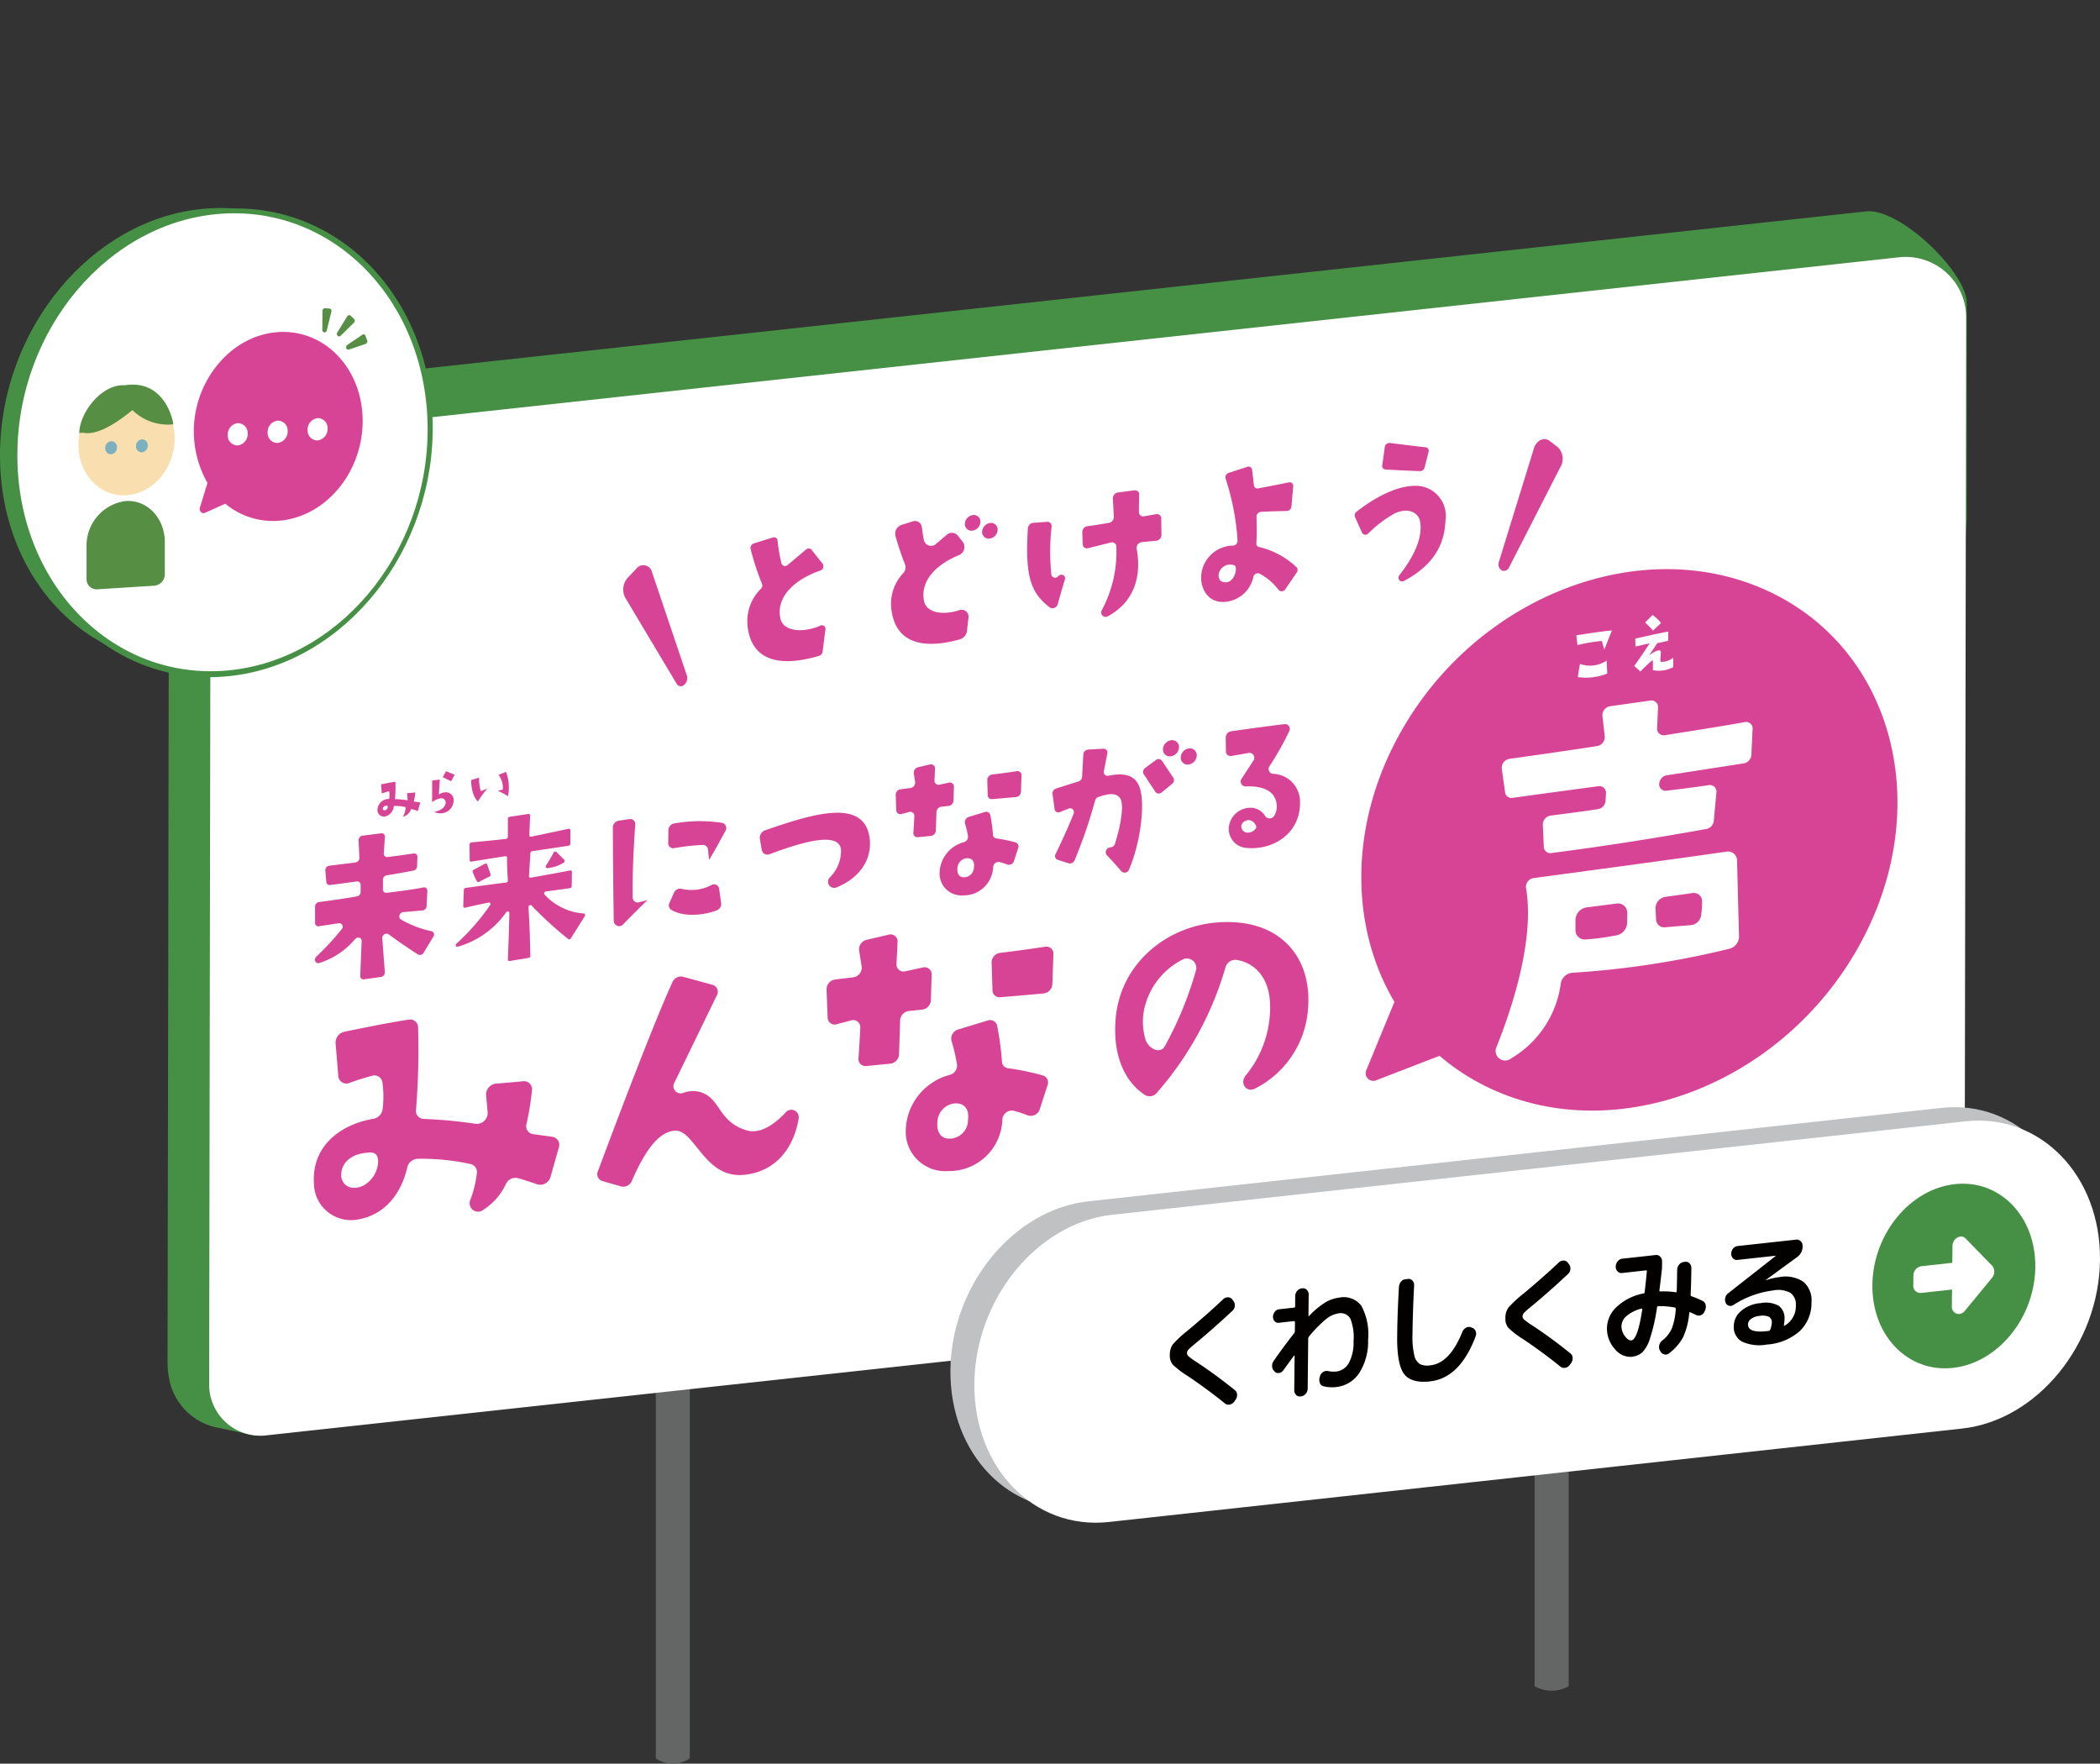 <svg xmlns="http://www.w3.org/2000/svg" width="237.758" height="199.676" viewBox="0 0 237.758 199.676"><rect x="0" y="0" width="237.758" height="199.676" fill="#333333" stroke="none"/><defs><clipPath id="a"><path fill="none" d="M0 22.11h237.758v177.566H0z" data-name="長方形 16321"/></clipPath></defs><g data-name="グループ 21701"><g clip-path="url(#a)" data-name="グループ 21700"><path fill="#646665" d="M78.1 177.237v21.841a3.4 3.4 0 01-3.851 0v-63.291H78.1z" data-name="パス 299445"/><path fill="#646665" d="M177.6 190.916a3.935 3.935 0 01-3.851 0v-34.934h3.851z" data-name="パス 299446"/><path fill="#469046" d="M217.728 136.457l-188.939 26.05-4.161-.869a6.938 6.938 0 01-5.381-5.091 9.955 9.955 0 01-.276-2.351l.172-103.186a6.848 6.848 0 016.107-6.8l186.025-20.275c3.694-.4 10.9 6.4 11.393 10.083v24.707z" data-name="パス 299447"/><path fill="#fff" d="M222.429 141.545L30.1 162.515a5.792 5.792 0 01-6.386-5.13 5.914 5.914 0 01-.034-.638L23.848 56.1a6.846 6.846 0 016.1-6.8l185.067-20.172a6.848 6.848 0 017.551 6.065 6.982 6.982 0 01.04.751z" data-name="パス 299448"/><path fill="#469046" d="M45.952 47.3c-.06 14.208-10.394 26.649-23.083 27.786S-.059 65.627 0 51.419 10.4 24.77 23.085 23.634 46.012 33.092 45.952 47.3" data-name="パス 299449"/><path fill="#c4e1f1" d="M48.1 47.995C48.036 62.2 37.7 74.644 25.013 75.781S2.085 66.322 2.145 52.114 12.54 25.465 25.229 24.328 48.156 33.787 48.1 47.995" data-name="パス 299450"/><path fill="#808181" d="M24.486 40.58l-10 .9-.086 19.936 9.147-.822.013-3.208 3.838-.344-.014 3.209 9.146-.822.07-16.685-12.128 1.086z" data-name="パス 299451"/><path fill="#fff" d="M20.312 50.423a1.118 1.118 0 01.98.361 1.652 1.652 0 01.374 1.164 2.112 2.112 0 01-.536 1.517 2.334 2.334 0 01-1.532.646 5.12 5.12 0 01-1.279-.049.425.425 0 01-.3-.184.628.628 0 01-.112-.373v-.461a.349.349 0 01.127-.279.294.294 0 01.272-.07 3.363 3.363 0 001.146.127.943.943 0 00.575-.221.638.638 0 00.2-.483.446.446 0 00-.238-.456 2.251 2.251 0 00-.959-.054.352.352 0 01-.293-.114.439.439 0 01-.127-.316v-.132a1.093 1.093 0 01.328-.8l.924-.914a.036.036 0 00.007-.017c0-.006 0-.008-.007-.008l-1.561.14a.348.348 0 01-.293-.113.444.444 0 01-.126-.316v-.379a.522.522 0 01.126-.34.43.43 0 01.3-.168l2.876-.257a.345.345 0 01.293.114.428.428 0 01.127.316v.379a1.01 1.01 0 01-.335.778l-1.026.941a.024.024 0 00-.007.017c0 .005 0 .008.007.007z" data-name="パス 299452"/><path fill="#fff" d="M24.949 49.514a1.64 1.64 0 011.366.379 1.919 1.919 0 01.465 1.432 2.193 2.193 0 01-2.048 2.328h-.1a1.752 1.752 0 01-1.568-.547 2.928 2.928 0 01-.553-1.981 4.648 4.648 0 01.65-2.647 2.372 2.372 0 011.828-1.033 4.9 4.9 0 01.822 0 .385.385 0 01.285.168.594.594 0 01.11.357v.3a.373.373 0 01-.123.278.3.3 0 01-.268.086 2.882 2.882 0 00-.759-.04q-1 .09-1.152 1.281c0 .012 0 .017.007.017h.015a1.889 1.889 0 011.016-.379m-.306 2.991a.729.729 0 00.542-.291 1.192 1.192 0 00.2-.722q0-.948-.732-.881a.72.72 0 00-.542.295 1.183 1.183 0 00-.2.717 1 1 0 00.2.679.591.591 0 00.532.2" data-name="パス 299453"/><path fill="#fff" d="M27.853 47.918a2.157 2.157 0 011.666-.874 1.776 1.776 0 011.659.576 3.742 3.742 0 01.535 2.315 4.253 4.253 0 01-.555 2.412 2.153 2.153 0 01-1.666.874 1.773 1.773 0 01-1.659-.575 3.752 3.752 0 01-.533-2.316 4.26 4.26 0 01.555-2.413m1.113 3.717a.5.5 0 00.532.351.628.628 0 00.535-.447 4.448 4.448 0 00.172-1.469 4.159 4.159 0 00-.16-1.438.5.5 0 00-.532-.353.626.626 0 00-.534.447 4.454 4.454 0 00-.172 1.47 4.135 4.135 0 00.159 1.438" data-name="パス 299454"/><path fill="#fff" d="M32.55 47.185a1.263 1.263 0 01.889-.491 1.037 1.037 0 01.885.332 1.314 1.314 0 01.36.956A1.569 1.569 0 0134.317 49a1.265 1.265 0 01-.89.491 1.033 1.033 0 01-.884-.332 1.314 1.314 0 01-.36-.956 1.569 1.569 0 01.367-1.021m.6 1.252a.333.333 0 00.286.11.407.407 0 00.287-.161.517.517 0 00.12-.328.44.44 0 00-.117-.307.334.334 0 00-.287-.11.408.408 0 00-.287.162.517.517 0 00-.12.328.439.439 0 00.117.306" data-name="パス 299455"/><path fill="#4571b1" d="M31.613 31.305l-.706 2.071c7.965 2.767 11.887 12.512 8.741 21.728S27.461 69.564 19.5 66.8 7.608 54.287 10.754 45.072c2.591-7.6 9.194-12.5 15.9-12.433l.733-2.149c-7.725-.354-15.437 5.21-18.423 13.959-3.538 10.357.871 21.311 9.824 24.419S37.9 66.077 41.437 55.725s-.868-21.312-9.824-24.42" data-name="パス 299456"/><path fill="#4571b1" d="M27.825 30.569l-3.209-2.233a.771.771 0 00-1.211.685l.366 5.538a.772.772 0 001.356.453l2.843-3.305a.772.772 0 00-.081-1.089.747.747 0 00-.063-.048" data-name="パス 299457"/><path fill="#c0c1c3" d="M219.44 160.216l-96.6 10.58c-8.482.929-15.337-6.137-15.235-15.7s7.124-18.152 15.608-19.084l96.6-10.58c8.481-.929 15.337 6.138 15.234 15.7s-7.124 18.151-15.608 19.083" data-name="パス 299458"/><path fill="#fff" d="M222.15 161.737l-96.6 10.58c-8.482.929-15.336-6.137-15.235-15.7s7.124-18.152 15.608-19.084l96.6-10.578c8.482-.929 15.337 6.138 15.234 15.7s-7.125 18.151-15.608 19.083" data-name="パス 299459"/><path fill="#469046" d="M230.435 143.458c-.063 5.746-4.241 10.855-9.334 11.413s-9.174-3.648-9.114-9.393 4.241-10.855 9.335-11.413 9.175 3.647 9.113 9.393" data-name="パス 299460"/><path fill="#fff" d="M220.986 147.9l.021-1.9-3.528.387a.8.8 0 01-.857-.745.785.785 0 010-.137l.01-1.074a1.074 1.074 0 01.876-1.07l3.528-.387.022-1.9a1.074 1.074 0 01.873-1.074.721.721 0 01.608.219l3 3.074a1.068 1.068 0 01-.011 1.379v.006l-3.073 3.737a.927.927 0 01-.608.353.8.8 0 01-.862-.735.728.728 0 010-.132z" data-name="パス 299461"/><path fill="#030000" d="M134.445 155.773a9.93 9.93 0 01-1.687-1.3 1.6 1.6 0 01-.311-1.078 1.973 1.973 0 01.354-1.209 13.525 13.525 0 011.738-1.6q2.259-1.889 3.945-3.486a.779.779 0 01.547-.224.594.594 0 01.49.253l.126.172a.744.744 0 01.152.568.8.8 0 01-.276.544q-2.11 1.971-3.935 3.484-.765.624-.982.849a.654.654 0 00-.22.437.516.516 0 00.186.379 7.309 7.309 0 00.88.632q2.171 1.433 4.365 3.2a.645.645 0 01.242.51.878.878 0 01-.189.6l-.14.2a.816.816 0 01-.512.319.644.644 0 01-.541-.133q-1.92-1.56-4.23-3.118" data-name="パス 299462"/><path fill="#030000" d="M144.2 154.077q1.31-1.855 2.311-3.12a.368.368 0 00.09-.224l.012-1.043c0-.085-.038-.126-.113-.117l-1.71.19a.538.538 0 01-.472-.169.689.689 0 01-.189-.514.888.888 0 01.2-.565.7.7 0 01.476-.28l1.71-.19a.114.114 0 00.116-.111v-.015l.012-1.172a.921.921 0 01.215-.587.744.744 0 01.506-.291l.088-.009a.59.59 0 01.506.179.724.724 0 01.209.542l-.026 2.371c0 .067.025.078.076.036a9.046 9.046 0 011.819-1.521 4.027 4.027 0 011.58-.551 2.493 2.493 0 012.518.93 6.819 6.819 0 01.759 3.847 6.573 6.573 0 01-1.011 3.769 3.569 3.569 0 01-2.629 1.58 3.949 3.949 0 01-1.428-.1.549.549 0 01-.4-.379 1.052 1.052 0 01-.005-.663l.026-.088a.811.811 0 01.353-.474.759.759 0 01.553-.112 3.031 3.031 0 00.921.057 1.862 1.862 0 001.434-.956 4.847 4.847 0 00.538-2.456 5.719 5.719 0 00-.37-2.6 1.268 1.268 0 00-1.367-.568 2.862 2.862 0 00-1.38.65 13.777 13.777 0 00-1.936 1.98.349.349 0 00-.079.225l-.06 5.655a.909.909 0 01-.223.588.768.768 0 01-.509.291l-.089.009a.57.57 0 01-.5-.181.728.728 0 01-.2-.54l.041-3.855a.056.056 0 00-.031-.047c-.021-.011-.036-.007-.045.013q-.231.309-1.168 1.612a.775.775 0 01-.491.34.543.543 0 01-.512-.145l-.063-.063a.791.791 0 01-.236-.538.941.941 0 01.172-.61" data-name="パス 299463"/><path fill="#030000" d="M161.926 156.4q-2.154.235-2.964-.852t-.776-4.26q.025-2.585.2-5.586a1.043 1.043 0 01.24-.6.715.715 0 01.515-.271l.3-.033a.571.571 0 01.484.2.751.751 0 01.179.552q-.159 3.086-.185 5.541a9.082 9.082 0 00.2 2.326 1.573 1.573 0 00.627 1.016 2.039 2.039 0 001.2.147q2.19-.24 3.607-3.763a.965.965 0 01.4-.478.657.657 0 01.55-.083l.164.068a.621.621 0 01.4.384.775.775 0 01-.008.614q-1.782 4.705-5.138 5.072" data-name="パス 299464"/><path fill="#030000" d="M172.438 151.612a10.029 10.029 0 01-1.688-1.3 1.611 1.611 0 01-.31-1.078 1.962 1.962 0 01.354-1.208 13.332 13.332 0 011.738-1.6q2.259-1.889 3.946-3.485a.769.769 0 01.546-.224.592.592 0 01.491.252l.126.172a.761.761 0 01.152.569.82.82 0 01-.278.544q-2.11 1.971-3.933 3.484-.768.625-.984.849a.656.656 0 00-.22.438.515.515 0 00.185.379 7.591 7.591 0 00.88.632q2.172 1.429 4.366 3.2a.65.65 0 01.242.509.888.888 0 01-.189.6l-.142.2a.814.814 0 01-.509.316.655.655 0 01-.544-.134q-1.919-1.559-4.229-3.118" data-name="パス 299465"/><path fill="#030000" d="M184.776 153.616a2.249 2.249 0 01-1.952-.893 3.411 3.411 0 01-.885-2.392 3.337 3.337 0 011.118-2.385 6.138 6.138 0 013.046-1.511c.051-.005.085-.052.1-.139q.126-1.011.253-2.368c0-.076-.034-.11-.1-.1l-2.711.3a.6.6 0 01-.505-.179.722.722 0 01-.209-.542.929.929 0 01.221-.6.755.755 0 01.509-.3l3.8-.416a.581.581 0 01.505.187.74.74 0 01.21.548l-.008.8q-.14 1.243-.293 2.472a.087.087 0 00.024.09.121.121 0 00.09.027 8.8 8.8 0 011.731.094c.076.011.114-.02.115-.1q.04-1.4.051-2.431a.946.946 0 01.221-.6.761.761 0 01.51-.3l.164-.018a.586.586 0 01.511.179.748.748 0 01.2.556q-.02 1.842-.081 2.989c0 .1.031.154.1.176a10.636 10.636 0 011.26.532.618.618 0 01.337.448.975.975 0 01-.07.636l-.052.106a.75.75 0 01-.409.415.606.606 0 01-.532-.013l-.679-.311c-.059-.023-.1.006-.115.083a8.175 8.175 0 01-.7 2.752 5.693 5.693 0 01-1.55 1.789.622.622 0 01-.545.152.672.672 0 01-.452-.329l-.075-.119a.806.806 0 01-.069-.6.909.909 0 01.335-.528 3.662 3.662 0 001.07-1.327 7.258 7.258 0 00.459-2.255c0-.094-.024-.144-.074-.148a8.989 8.989 0 00-1.9-.163c-.084.01-.132.047-.141.115a20.525 20.525 0 01-.783 3.488 4.09 4.09 0 01-.885 1.632 2.047 2.047 0 01-1.174.485m1.07-5.44a4.089 4.089 0 00-1.679.833 1.566 1.566 0 00-.581 1.14 1.852 1.852 0 00.379 1.123c.256.356.505.522.74.5q.711-.078 1.239-3.5a.076.076 0 00-.054-.092.073.073 0 00-.046 0" data-name="パス 299466"/><path fill="#030000" d="M196.247 147.75a.6.6 0 01-.5.083.588.588 0 01-.37-.331.83.83 0 01-.045-.574.87.87 0 01.321-.5l5.384-4.228.013-.016-.012-.013-4.343.476a.575.575 0 01-.487-.175.716.716 0 01-.2-.535.894.894 0 01.214-.58.741.741 0 01.492-.281l6.647-.728a.606.606 0 01.51.18.7.7 0 01.216.539 1.459 1.459 0 01-.632 1.264l-3.556 2.6v.014h.026a7.622 7.622 0 011.534-.354 3.645 3.645 0 012.733.544 2.733 2.733 0 01.9 2.3 4.392 4.392 0 01-1.337 3.279 6.227 6.227 0 01-3.723 1.513 4.684 4.684 0 01-2.818-.34 1.879 1.879 0 01-.917-1.776 2.262 2.262 0 01.816-1.68 3.788 3.788 0 012.211-.892 3.012 3.012 0 012.086.316 1.748 1.748 0 01.628 1.529 4.306 4.306 0 01-.07.65.052.052 0 00.018.063.05.05 0 00.057 0 2.527 2.527 0 001.278-2.294 1.6 1.6 0 00-.6-1.418 2.878 2.878 0 00-1.952-.286 10.76 10.76 0 00-4.521 1.652m4.171 2.8a2.6 2.6 0 00.185-.805.709.709 0 00-.3-.645 1.739 1.739 0 00-1.088-.115 1.835 1.835 0 00-.97.342.794.794 0 00-.343.614q-.01 1 2.143.764l.228-.024c.059-.007.106-.051.14-.13" data-name="パス 299467"/><path fill="#b3ce79" d="M48.35 47.643c.4 14.238-9.631 26.894-22.394 28.271s-23.43-9.05-23.825-23.289 9.63-26.9 22.394-28.27 23.43 9.051 23.822 23.289" data-name="パス 299468"/><path fill="none" stroke="#469046" stroke-width="1.264" d="M48.35 47.643c.4 14.238-9.631 26.894-22.394 28.271s-23.43-9.05-23.825-23.289 9.63-26.9 22.394-28.27 23.43 9.051 23.822 23.289" data-name="パス 299469"/><path fill="#fff" d="M48.416 48.6c0 14.294-10.4 26.54-23.225 27.354S1.967 65.837 1.967 51.542 12.365 25 25.191 24.19 48.416 34.305 48.416 48.6" data-name="パス 299470"/><path fill="#568e44" d="M17.511 66.309l-6.562.416A1.131 1.131 0 019.8 65.613v-3.666a5.085 5.085 0 014.429-5.222c2.446-.157 4.431 1.929 4.432 4.656v3.573a1.318 1.318 0 01-1.15 1.355" data-name="パス 299471"/><path fill="#f9dfaf" d="M19.774 49.655c0 3.354-2.44 6.229-5.45 6.42s-5.45-2.374-5.45-5.729 2.439-6.229 5.45-6.42 5.45 2.374 5.45 5.729" data-name="パス 299472"/><path fill="#7db0bf" d="M13.247 50.652a.763.763 0 01-.665.784.657.657 0 01-.666-.644v-.052a.76.76 0 01.665-.786.657.657 0 01.666.644v.051" data-name="パス 299473"/><path fill="#7db0bf" d="M16.73 50.432a.762.762 0 01-.664.782.653.653 0 01-.666-.643v-.052a.758.758 0 01.665-.782.653.653 0 01.665.642.313.313 0 010 .053" data-name="パス 299474"/><path fill="#568e44" d="M15.007 46.158a5.512 5.512 0 004.385 1.7s-.806-4.759-5.26-4.035c-2.409-.179-4.762 2.792-4.944 4.966.38-.09 1.631.847 5.822-2.629" data-name="パス 299475"/><path fill="none" stroke="#568e44" stroke-width=".401" d="M15.007 46.158a5.512 5.512 0 004.385 1.7s-.806-4.759-5.26-4.035c-2.409-.179-4.762 2.792-4.944 4.966.375-.089 1.628.844 5.819-2.631z" data-name="パス 299476"/><path fill="#d84495" d="M22.912 58.081a.491.491 0 01-.277-.625l.855-2.777a11.869 11.869 0 011.273-13.534c3.719-4.391 9.758-4.78 13.485-.871a.575.575 0 01.041.044c3.729 3.965 3.689 10.742-.082 15.132-3.451 4.019-8.9 4.7-12.7 1.58l-2.294 1.028a.41.41 0 01-.256.029.177.177 0 01-.04-.008" data-name="パス 299477"/><path fill="#fff" d="M26.914 47.912a1.113 1.113 0 011.132 1.093v.095a1.3 1.3 0 01-1.13 1.331 1.113 1.113 0 01-1.132-1.093v-.1a1.3 1.3 0 011.13-1.331" data-name="パス 299478"/><path fill="#fff" d="M31.436 47.625a1.113 1.113 0 011.132 1.093v.1a1.3 1.3 0 01-1.13 1.331 1.113 1.113 0 01-1.138-1.098v-.095a1.3 1.3 0 011.13-1.331" data-name="パス 299479"/><path fill="#fff" d="M35.957 47.339a1.113 1.113 0 011.132 1.093v.1a1.3 1.3 0 01-1.13 1.331 1.113 1.113 0 01-1.132-1.093v-.1a1.3 1.3 0 011.13-1.331" data-name="パス 299480"/><path fill="#568e44" d="M39.22 39.454l-.007-.015a.309.309 0 01.1-.378l1.708-1.161a.228.228 0 01.321.052.212.212 0 01.021.036l.011.026.2.524a.308.308 0 01-.134.379.184.184 0 01-.038.017l-1.9.645a.231.231 0 01-.285-.127" data-name="パス 299481"/><path fill="#568e44" d="M38.251 38.036l-.011-.009a.293.293 0 01-.053-.382l1.131-1.838a.242.242 0 01.328-.1l.023.013.021.017.39.364a.3.3 0 01.021.4.221.221 0 01-.028.032l-1.51 1.483a.234.234 0 01-.313.026" data-name="パス 299482"/><path fill="#568e44" d="M36.749 37.63h-.015a.248.248 0 01-.242-.255v-.012l.017-2.172a.288.288 0 01.253-.293h.024l.52.036a.256.256 0 01.222.285v.012a.349.349 0 01-.007.043L37 37.409a.275.275 0 01-.253.222" data-name="パス 299483"/><path fill="#d84495" d="M46.849 90.75l.736.1-.276.979a6.955 6.955 0 00-.75-.239 1.386 1.386 0 01-.947.885 2.437 2.437 0 00.321-1.088 4.656 4.656 0 00-1.346-.132 1.3 1.3 0 01-.994 1.188.728.728 0 01-.846-.583.774.774 0 01-.012-.117 1.284 1.284 0 011.278-1.289h.049a3.019 3.019 0 000-.87 5.977 5.977 0 00-.835.26l-.085-1.036s1.074-.233 1.624-.3a14.845 14.845 0 01-.047 1.967 10.677 10.677 0 011.44.134l-.075-.807s.637-.049.934-.083a5.3 5.3 0 01-.172 1.031m-2.945.618c.007-.145-.072-.161-.157-.149-.276.018-.414.181-.4.37.026.133.157.2.33.127a.43.43 0 00.223-.347" data-name="パス 299484"/><path fill="#d84495" d="M49.8 88.267s-.112 1.5-.112 1.688a1.316 1.316 0 01.691-.247.873.873 0 01.981.75.839.839 0 010 .194 1.489 1.489 0 01-2.2 1.254c1.031-.172 1.341-.743 1.294-1.134a.474.474 0 00-.544-.391l-.025.005a2.2 2.2 0 00-.965.437s.012-2.188.012-2.464zm1.275.19s-.559-.3-.954-.456l.374-.681s.569.215.98.4z" data-name="パス 299485"/><path fill="#d84495" d="M53.341 88.312l.907-.27a4.621 4.621 0 00.189 1.529l.723-.272a10.913 10.913 0 00-1.051 1.442s-.747-.554-.768-2.429m3.589 1.081a2.43 2.43 0 00-.493-1.665l.861-.34a5.1 5.1 0 01.217 2.759 8.981 8.981 0 00-1.144-.614s.4-.11.559-.14" data-name="パス 299486"/><path fill="#d84495" d="M40.189 106.336a8.633 8.633 0 01-4.018 2.687c-.438.141-.7-.379-.359-.716a30.074 30.074 0 002.885-3.118.4.4 0 00-.347-.663l-2.236.341a.37.37 0 01-.436-.291.382.382 0 01-.006-.083v-1.862a.516.516 0 01.438-.5c.931-.127 3.114-.421 4.31-.647a.516.516 0 00.41-.494v-.808a.372.372 0 00-.359-.384.364.364 0 00-.074 0c-1.045.135-1.76.245-3.029.4a.37.37 0 01-.422-.309v-.031l-.114-1.308a.516.516 0 01.443-.536l2.969-.366a.519.519 0 00.443-.517l-.087-2.002a.517.517 0 01.443-.518l2.109-.265a.372.372 0 01.426.309.4.4 0 010 .1l-.126 1.867a.371.371 0 00.328.409.4.4 0 00.1 0c.727-.09 2.143-.268 2.937-.4a.372.372 0 01.436.293.388.388 0 01.006.1l-.036 1.065a.515.515 0 01-.412.478c-.711.136-2.2.415-3.014.527a.519.519 0 00-.442.5v1.106a.37.37 0 00.353.384.349.349 0 00.072 0c.923-.111 3.107-.386 4.139-.607a.369.369 0 01.465.389L48.3 102.6a.514.514 0 01-.457.478c-.512.044-1.39.12-2.181.19-.442.041-.627.65-.253.84a11.409 11.409 0 003.392 1.309.392.392 0 01.268.623l-1.116 1.833a.467.467 0 01-.632.189c-.719-.465-2.319-1.516-3.31-2.286a.485.485 0 00-.666.172.476.476 0 00-.066.283l.292 3.847a.515.515 0 01-.435.53l-1.917.269a.374.374 0 01-.432-.3.388.388 0 010-.09l.157-3.938c.016-.408-.476-.544-.754-.209" data-name="パス 299487"/><path fill="#d84495" d="M66.214 103.715l-1.582 2.525a.209.209 0 01-.282.086.118.118 0 01-.019-.011 41.814 41.814 0 01-4.141-3.786c-.119-.142-.368-.007-.356.189.186 3.04.166 4.189.214 5.494a.239.239 0 01-.194.236l-2.153.357a.169.169 0 01-.2-.127.2.2 0 010-.049c.033-.822.15-3.81.164-5.259 0-.193-.241-.24-.359-.07a10.106 10.106 0 01-5.482 3.886c-.2.058-.316-.184-.157-.335a24.752 24.752 0 003.822-4.379.177.177 0 00-.179-.284c-.66.136-2.026.423-2.64.578a.171.171 0 01-.215-.111.153.153 0 01-.008-.064l.069-1.841a.235.235 0 01.2-.221c.774-.107 3.7-.514 4.583-.608a.232.232 0 00.2-.238c-.034-.54-.114-1.943-.089-2.562a.168.168 0 00-.151-.184.161.161 0 00-.049 0c-.616.1-2.41.379-3.835.616a.168.168 0 01-.2-.131.129.129 0 010-.039l-.014-1.778a.234.234 0 01.206-.231c.733-.068 3.191-.3 3.933-.4a.234.234 0 00.2-.227V92.7a.238.238 0 01.2-.228l2.119-.316a.171.171 0 01.2.138.156.156 0 010 .043l-.089 2.212a.171.171 0 00.159.182.147.147 0 00.055-.005l4.216-.889a.171.171 0 01.209.121.135.135 0 01.006.049v1.516a.235.235 0 01-.2.228c-.732.11-3.316.5-4.124.618a.236.236 0 00-.2.215c-.027.459-.1 1.673-.163 2.6a.168.168 0 00.148.185.187.187 0 00.058 0c1.126-.2 3.675-.657 4.45-.816a.169.169 0 01.206.121.177.177 0 010 .051l-.02 1.607a.234.234 0 01-.2.225c-.506.07-1.881.261-2.722.368a.223.223 0 00-.2.246.228.228 0 00.042.106 6.65 6.65 0 004.415 2.143.179.179 0 01.18.177.175.175 0 01-.039.114m-10.786-4.47a25.15 25.15 0 00-1.166.6.178.178 0 01-.247-.047l-.006-.01a6.971 6.971 0 01-.485-1.058.225.225 0 01.12-.256l1.264-.675a.179.179 0 01.247.055.192.192 0 01.016.032l.379 1.1a.225.225 0 01-.122.267m6.4-1.257c.274-.421.664-1.074.855-1.453a.208.208 0 01.272-.112.22.22 0 01.053.032l.884.889a.21.21 0 01-.026.3.185.185 0 01-.037.025 4.471 4.471 0 01-1.839.618.181.181 0 01-.161-.293" data-name="パス 299488"/><path fill="#d84495" d="M69.487 104.274a820.39 820.39 0 01-.1-10.6.788.788 0 01.659-.758l1.209-.18a.569.569 0 01.668.622c-.2 2.844-.322 5.363-.293 8.237a.569.569 0 00.558.579.56.56 0 00.186-.028l.93-.24s-1.426 1.378-2.707 2.7a.612.612 0 01-1.106-.327m6.305-2.06l.51-1.148a.759.759 0 01.885-.436 4.825 4.825 0 003.377-.442.577.577 0 01.85.426l.232 1.643a.779.779 0 01-.484.8c-1.271.5-3.633.863-5.169-.051a.613.613 0 01-.2-.8m.548-8.983a16.453 16.453 0 015.438-.063.607.607 0 01.422.749.654.654 0 01-.082.178c-.632 1.144-1.2 2.247-1.849 3.257l-.116-1.169a.558.558 0 00-.582-.515 24.443 24.443 0 00-3.249.36.566.566 0 01-.665-.443.571.571 0 01-.01-.137l.023-1.468a.788.788 0 01.671-.749" data-name="パス 299489"/><path fill="#d84495" d="M94.725 100.463a.695.695 0 01-.746-1.152 4.236 4.236 0 001.24-3.068c-.157-2.2-4.55-.854-8.059.458a.655.655 0 01-.868-.326.641.641 0 01-.05-.161l-.213-1.259a.893.893 0 01.594-.948c5.64-1.959 11.437-3.706 11.859 1.121.177 1.985-.908 4.159-3.758 5.337" data-name="パス 299490"/><path fill="#d84495" d="M102.908 91.937c-.264.071-.569.154-.834.221a.462.462 0 01-.58-.3.491.491 0 01-.021-.131l-.063-1.732a.638.638 0 01.546-.635c.316-.04.728-.091 1.108-.136a.632.632 0 00.544-.695l-.153-.973a.635.635 0 01.482-.687l1.337-.316a.46.46 0 01.572.313.449.449 0 01.017.167l-.063 1.321a.463.463 0 00.58.484l1.043-.228a.46.46 0 01.565.324.473.473 0 01.015.15l-.049 1.564a.643.643 0 01-.557.6l-.815.085a.641.641 0 00-.557.6l-.07 2.109a.64.64 0 01-.562.6l-1.469.144a.458.458 0 01-.514-.392.483.483 0 010-.114c.034-.481.081-1.2.108-1.877a.461.461 0 00-.429-.491.478.478 0 00-.18.023m11.13 5.946a8.255 8.255 0 00-.852-.283.624.624 0 00-.733.49.457.457 0 00-.01.063 3.332 3.332 0 01-3.412 3.223 2.47 2.47 0 01-2.648-2.278 2.433 2.433 0 01-.006-.27 3.7 3.7 0 012.781-3.487.629.629 0 00.434-.669 11.229 11.229 0 00-.335-1.435.628.628 0 01.428-.748l1.815-.551a.466.466 0 01.6.278.413.413 0 01.02.071 17.706 17.706 0 01.3 2.211.452.452 0 00.393.429 16.449 16.449 0 012.164.446.477.477 0 01.314.6.207.207 0 01-.012.035l-.476 1.467a.61.61 0 01-.759.411m-4.683-.71a1.19 1.19 0 00-.964 1.11c-.057.48.113.931.538 1.019a1.13 1.13 0 001.315-.91 1.236 1.236 0 00.018-.193c.114-.843-.368-1.1-.907-1.025m5.662-6.935c-.6.054-1.619.145-2.689.234a.457.457 0 01-.507-.4.407.407 0 010-.05l-.052-1.7a.637.637 0 01.546-.632c.7-.085 1.917-.24 2.785-.379a.456.456 0 01.539.356.41.41 0 01.008.126l-.063 1.848a.638.638 0 01-.563.6" data-name="パス 299491"/><path fill="#d84495" d="M119.4 91.6l-.238-1.71a.581.581 0 01.4-.61c.581-.19 1.613-.521 2.533-.8a.592.592 0 00.417-.521l.139-2.555a.591.591 0 01.539-.542l1.739-.094a.426.426 0 01.443.526c-.1.527-.257 1.339-.391 2.015a.426.426 0 00.31.517.415.415 0 00.213 0c1.9-.4 3.056.013 3.511 1.294.695 1.873.081 6.417-1.193 9.338a.52.52 0 01-.665.313.507.507 0 01-.175-.106c-.436-.5-1.1-1.252-1.683-1.856a.549.549 0 01.41-.872h.018a.587.587 0 00.506-.4c.637-2.022 1.122-4.56.528-5.239-.547-.632-1.482-.364-2.383-.076a.6.6 0 00-.392.41 54.606 54.606 0 01-2.324 6.77.565.565 0 01-.663.342l-1.258-.4a.447.447 0 01-.268-.572.457.457 0 01.035-.074c.42-.86 1.306-2.717 2.036-4.55a.437.437 0 00-.58-.591l-.948.379a.434.434 0 01-.62-.325m13.315-2.884c-.343.3-.575.511-1.205 1a.47.47 0 01-.663-.036l-.026-.031c-.341-.52-.947-1.437-1.327-2.009a.535.535 0 01.169-.71l1.212-.89a.466.466 0 01.659.05l.018.022 1.295 1.932a.529.529 0 01-.126.676m2.78-3.213a1.079 1.079 0 01-.906 1.035.771.771 0 01-.9-.622.842.842 0 01-.012-.158 1.08 1.08 0 01.907-1.035.77.77 0 01.894.622.7.7 0 01.012.158m-2.011-.925a1.074 1.074 0 01-.907 1.033.769.769 0 01-.894-.619.724.724 0 01-.012-.161 1.078 1.078 0 01.906-1.033.771.771 0 01.9.621.851.851 0 01.012.159" data-name="パス 299492"/><path fill="#d84495" d="M147.187 90.895c0 3.644-3.265 5.419-6.13 5.1a2.154 2.154 0 01-1.852-2.748 2.458 2.458 0 012.274-1.79 1.914 1.914 0 011.761.939.617.617 0 00.862.143.624.624 0 00.205-.25 2.057 2.057 0 00.247-.933c0-1.917-1.781-2.4-3.5-2.317a.556.556 0 01-.457-.908l1.286-1.983a.553.553 0 00-.525-.9c-.624.112-1.365.244-1.934.338a.521.521 0 01-.617-.4.569.569 0 01-.011-.116l-.024-1.568a.728.728 0 01.612-.71c1.256-.179 4.138-.582 6.033-.806a.544.544 0 01.536.821 32.644 32.644 0 01-2.2 3.9.559.559 0 00.083.786.553.553 0 00.252.115 3.167 3.167 0 013.1 3.291m-4.948 2.7a1.1 1.1 0 00-.706-.734c-.523-.087-1.075.311-.984.81a.73.73 0 00.706.605c.676-.03 1.014-.526.984-.682" data-name="パス 299493"/><path fill="#d84495" d="M88.33 69.917c.289 1.706 2.772 1.712 4.531.924a.4.4 0 01.589.423l-.316 2.528a.568.568 0 01-.393.46c-4.237 1.257-7.454.677-8.051-3a5.151 5.151 0 011.453-4.587.515.515 0 00.14-.54 28.06 28.06 0 01-1.305-4.01.546.546 0 01.38-.595l2.135-.664a.4.4 0 01.518.231.457.457 0 01.023.1 19 19 0 00.443 2.6.43.43 0 00.544.274.435.435 0 00.177-.112l2.041-1.72a.45.45 0 01.636.007l.012.013 1.259 1.589a.513.513 0 01-.161.708.552.552 0 01-.126.057c-2.612.9-4.988 2.78-4.526 5.314" data-name="パス 299494"/><path fill="#d84495" d="M102.473 63.924a33.164 33.164 0 01-1.1-3.286 1.059 1.059 0 01.727-1.222l1.214-.379a.782.782 0 011.009.454.724.724 0 01.045.182c.072.569.144 1.041.238 1.492a.834.834 0 001.416.372l1.134-.961a.876.876 0 011.239.011l.025.027.616.782a1 1 0 01-.515 1.477c-2.354.971-4.326 2.748-3.918 5.1.259 1.507 2.283 1.668 3.96 1.124a.789.789 0 011.088.844l-.183 1.543a1.106 1.106 0 01-.792.9c-4.078 1.141-7.131.47-7.712-3.1a5.046 5.046 0 011.277-4.37.981.981 0 00.233-.995m10.478-3.947a1.046 1.046 0 01-.879 1 .748.748 0 01-.868-.6.8.8 0 01-.012-.155 1.046 1.046 0 01.88-1 .744.744 0 01.879.758m-1.95-.9a1.045 1.045 0 01-.88 1 .744.744 0 01-.866-.6.7.7 0 01-.012-.158 1.045 1.045 0 01.878-1 .746.746 0 01.868.6.7.7 0 01.012.158" data-name="パス 299495"/><path fill="#d84495" d="M116.98 59.195l1.56-.113a.475.475 0 01.523.422.482.482 0 010 .114 24.729 24.729 0 00-.026 5.459.436.436 0 00.771.159c.354-.365.9-.089.755.383a96.58 96.58 0 00-.8 2.761.614.614 0 01-.73.468.608.608 0 01-.19-.077c-1.985-1.58-2.844-3.165-2.465-8.968a.669.669 0 01.6-.608m11.994-3.186a82.303 82.303 0 00-.023 1.967.479.479 0 00.468.488.485.485 0 00.114-.011l1.359-.24a.476.476 0 01.57.36.517.517 0 01.012.111l.028 1.89a.665.665 0 01-.587.65l-1.643.155a.655.655 0 00-.579.724v.011c.532 2.89-.088 5.908-3.223 7.637a.505.505 0 01-.711-.691 14.011 14.011 0 001.635-7.176.479.479 0 00-.473-.484.522.522 0 00-.147.021c-.632.159-1.656.415-2.57.641a.48.48 0 01-.6-.319.513.513 0 01-.021-.134l-.047-1.368a.664.664 0 01.558-.659 68.291 68.291 0 002.472-.389.667.667 0 00.539-.668L126 56.431a.664.664 0 01.564-.67l1.859-.246a.476.476 0 01.551.385.489.489 0 01.006.108" data-name="パス 299496"/><path fill="#d84495" d="M146.824 64.8l-1.3 1.907a.471.471 0 01-.75.094 6.56 6.56 0 00-2.187-1.862.518.518 0 00-.666.31.472.472 0 00-.019.064 3.565 3.565 0 01-2.806 2.775c-2.347.467-3.377-1.629-3.048-3.322a3.672 3.672 0 013.565-2.994.547.547 0 00.5-.563 28.163 28.163 0 00-1.346-7.006.533.533 0 01.348-.669l2.1-.677a.4.4 0 01.546.327c.058.48.146 1.222.205 1.764a.394.394 0 00.425.357.37.37 0 00.058-.01c.7-.132 2.12-.4 3.472-.681a.4.4 0 01.485.29.4.4 0 01.009.147l-.2 2.3a.549.549 0 01-.518.5c-.678.013-1.943.044-2.931.1a.549.549 0 00-.506.546c.021.769.046 2.217-.018 3.008a.393.393 0 00.307.425 9.26 9.26 0 014.239 2.284.462.462 0 01.026.6m-7.1-.821a1.328 1.328 0 00-1.688.821 1.3 1.3 0 00-.047.176c-.058.52.145 1.034.984.917.895-.186 1.214-1.8.751-1.913" data-name="パス 299497"/><path fill="#d84495" d="M154.2 60.305l-.789-1.777a.511.511 0 01.173-.593c1.572-1.234 4.214-2.916 6.609-2.932a3.4 3.4 0 013.466 3.882c-.1 2.275-.88 4.834-4.682 6.88-.457.245-.845-.257-.521-.672 1.785-2.27 2.617-4.368 2.33-6.035-.153-.893-1.163-1.689-2.852-.947a13.7 13.7 0 00-3.013 2.279.439.439 0 01-.619.043.434.434 0 01-.1-.128m6.558-6.964c-.878-.033-2.907-.115-3.911-.19a.394.394 0 01-.366-.421.33.33 0 01.007-.054c.078-.51.206-1.372.289-2.051a.545.545 0 01.582-.476c.935.121 2.9.373 4.039.489a.4.4 0 01.339.523l-.448 1.769a.546.546 0 01-.53.415" data-name="パス 299498"/><path fill="#d84495" d="M60.335 128.4l2.2.307a.918.918 0 01.776 1.042.962.962 0 01-.043.176l-.935 3.31a1.208 1.208 0 01-1.475.862h-.006a40.53 40.53 0 00-2.222-.712 1.186 1.186 0 00-1.348.662 6.965 6.965 0 01-2.539 2.912.957.957 0 01-1.5-1.1 12.064 12.064 0 00.747-3.057.906.906 0 00-.695-1.006 25.881 25.881 0 00-6-.6 1.259 1.259 0 00-1.187.981c-.4 1.795-1.73 5.222-5.587 5.89a4.195 4.195 0 01-4.978-4.057c-.277-4.554 3.4-6.791 6.732-7.342a1.272 1.272 0 001.043-1.108 11.335 11.335 0 00-.019-2.984.913.913 0 00-1-.813.893.893 0 00-.19.04c-.972.261-1.756.517-2.535.8a.917.917 0 01-1.2-.476.945.945 0 01-.073-.3l-.306-3.729a1.253 1.253 0 01.98-1.28c1.659-.348 4.91-1.012 7.291-1.379a.9.9 0 011.053.71.929.929 0 01.016.157 85.636 85.636 0 01-.236 9.382.893.893 0 00.789.987.664.664 0 00.089.006 54.183 54.183 0 015.9.557 1.238 1.238 0 001.335-1.134 1.189 1.189 0 000-.169l-.176-1.942a1.249 1.249 0 011.118-1.308c.872-.07 2.062-.17 3.065-.266a.9.9 0 011.009.779.937.937 0 010 .248 31.016 31.016 0 01-.613 3.783.914.914 0 00.6 1.146.859.859 0 00.14.032m-17.551 3.223c.049-1.09-.545-1.214-1.188-1.124-2.078.136-3.119 1.366-2.97 2.791.2 1 1.187 1.535 2.474.943a3.219 3.219 0 001.683-2.61" data-name="パス 299499"/><path fill="#d84495" d="M88.9 126a.846.846 0 011.522.639c-.544 3.314-2.568 5.993-6.109 6.365-4.559.519-5.624-5.118-7.9-4.992-1.89.119-3.457 2.41-4.879 5.693a1.048 1.048 0 01-1.195.626l-2.149-.617a.812.812 0 01-.532-1.017.732.732 0 01.036-.092c1.294-3.476 6.125-16.367 8.441-21.415a1.043 1.043 0 011.176-.608l3.373.919a.821.821 0 01.548 1.024.843.843 0 01-.081.184c-.986 2.03-3.318 6.83-4.787 9.848a.813.813 0 001.011 1.171 3.247 3.247 0 011.733-.133c2.508.6 2.089 3.349 5.356 4.36 1.517.5 3.141-.58 4.436-1.951" data-name="パス 299500"/><path fill="#d84495" d="M96.325 115.539c-.5.136-1.088.295-1.588.422a.8.8 0 01-1-.527.792.792 0 01-.036-.227l-.118-3.2a1.11 1.11 0 01.948-1.105c.591-.073 1.364-.168 2.076-.253a1.1 1.1 0 00.948-1.213l-.287-1.832a1.1 1.1 0 01.838-1.194l2.49-.587a.8.8 0 011.026.837l-.121 2.464a.8.8 0 001.011.841l1.958-.427a.8.8 0 011.012.821l-.091 2.9a1.114 1.114 0 01-.97 1.044l-1.54.163a1.115 1.115 0 00-.969 1.042l-.126 3.876a1.116 1.116 0 01-.979 1.043l-2.717.265a.8.8 0 01-.893-.686.762.762 0 010-.191c.063-.876.149-2.216.2-3.456a.8.8 0 00-1.059-.821m20.062 10.757a14.638 14.638 0 00-1.632-.54 1.081 1.081 0 00-1.264.86.89.89 0 00-.013.088 6.026 6.026 0 01-6.16 5.882 4.459 4.459 0 01-4.785-4.6 6.673 6.673 0 015.029-6.3 1.1 1.1 0 00.775-1.175 20.3 20.3 0 00-.623-2.666 1.087 1.087 0 01.75-1.288l3.346-1.016a.811.811 0 011.04.483.861.861 0 01.034.123 32.185 32.185 0 01.543 4.055.784.784 0 00.684.74 29.176 29.176 0 013.96.822.827.827 0 01.541 1.037.922.922 0 01-.02.056l-.882 2.717a1.062 1.062 0 01-1.319.717h-.008m-8.485-1.342a2.2 2.2 0 00-1.78 2.051c-.1.887.21 1.717 1 1.88a2.086 2.086 0 002.46-2.036c.21-1.558-.681-2.034-1.675-1.9m10.251-12.467c-1.081.1-2.955.266-4.919.428a.8.8 0 01-.88-.7.827.827 0 010-.086l-.1-3.134a1.106 1.106 0 01.948-1.1 160.39 160.39 0 005.092-.695.8.8 0 01.944.62.829.829 0 01.014.217l-.12 3.408a1.111 1.111 0 01-.979 1.041" data-name="パス 299501"/><path fill="#d84495" d="M143.8 114.047c.034-3.215-1.637-5.019-3.8-5.371a1.166 1.166 0 00-1.248.829 37.184 37.184 0 01-7.814 14.258 1.023 1.023 0 01-1.264.232c-2.235-1.409-3.658-4.326-3.382-8.367.379-6.353 5.584-10.647 11.321-11.174 7.18-.648 10.941 3.817 10.484 9.664a10.96 10.96 0 01-5.986 9.117c-.964.511-1.778-.544-1.107-1.427a12.19 12.19 0 002.8-7.763m-8.424-4.093a1.069 1.069 0 00-1.58-1.264 8.235 8.235 0 00-4.3 5.8 7.135 7.135 0 00.19 3.205c.293.956 1.6 1.725 2.177.779a40.421 40.421 0 003.513-8.52" data-name="パス 299502"/><path fill="#d84495" d="M158.507 83.021c8.674-15.557 27.331-22.765 41.673-16.1s18.937 24.679 10.264 40.236-27.333 22.765-41.674 16.1-18.935-24.678-10.263-40.236" data-name="パス 299503"/><path fill="#d84495" d="M155.8 122.313l10.426-4.036a.867.867 0 00.494-1.125.848.848 0 00-.226-.328l-6.389-5.763a.868.868 0 00-1.227.064.857.857 0 00-.158.252l-4.036 9.8a.868.868 0 001.117 1.14" data-name="パス 299504"/><path fill="#fff" d="M195.813 107.411a101.014 101.014 0 01-17.8 2.724 1.447 1.447 0 00-1.309 1.25 11.611 11.611 0 01-5.631 8.453 1.077 1.077 0 01-1.635-1.317c2.119-5.3 4.268-12.58 3.334-17.982a1.012 1.012 0 01.854-1.126c3.933-.526 17.636-2.368 21.825-2.989a1.018 1.018 0 011.195.8.933.933 0 01.019.2l.223 8.606a1.432 1.432 0 01-1.074 1.379m-7.971-18.642a.737.737 0 00.713.761.8.8 0 00.138-.009c1.219-.145 3.457-.421 4.755-.625a.744.744 0 01.879.831l-.3 3.227a1.037 1.037 0 01-.829.9 355.705 355.705 0 01-17.55 2.729.739.739 0 01-.851-.608.621.621 0 01-.01-.1l-.112-2.5a1.03 1.03 0 01.88-1.033c1.39-.177 4.005-.516 5.371-.73a1.038 1.038 0 00.851-.943l.047-.853a.74.74 0 00-.665-.807.755.755 0 00-.2.007c-1.847.246-6.149.822-9.7 1.318a.739.739 0 01-.858-.6v-.037l-.373-2.667a1.026 1.026 0 01.861-1.11c2.251-.316 7.709-1.092 9.949-1.453a1.03 1.03 0 00.846-1.086l-.26-2.332a1.028 1.028 0 01.867-1.088l4.554-.642a.742.742 0 01.862.6.8.8 0 01.008.19l-.1 2.342a.741.741 0 00.677.8.776.776 0 00.2-.012c2.039-.316 6.915-1.086 9.026-1.478a.742.742 0 01.907.788l-.142 2.935a1.032 1.032 0 01-.851.943c-1.917.3-6.72 1.042-8.72 1.348a1.032 1.032 0 00-.857.992m-4.844 13.535l-3.384.434a1.474 1.474 0 00-1.256 1.417v1.131a1.047 1.047 0 001.01 1.083.9.9 0 00.116 0 27.232 27.232 0 003.552-.478 1.474 1.474 0 001.167-1.378l.023-1.115a1.056 1.056 0 00-1-1.106 1.083 1.083 0 00-.228.013m8.588-1.186l-3.065.429a1.311 1.311 0 00-1.1 1.318l.063 1.226a.931.931 0 00.957.907.826.826 0 00.1-.008c.94-.094 2.1-.183 2.881-.241a1.313 1.313 0 001.163-1.1 11.274 11.274 0 00.111-1.579.937.937 0 00-.9-.969.9.9 0 00-.2.014" data-name="パス 299505"/><path fill="#d84495" d="M77.366 77.611a1.013 1.013 0 00.4-1.132L73.827 64.8a1.006 1.006 0 00-1.8-.393l-.91.954a2.006 2.006 0 00-.345 2.282l5.845 9.786a.52.52 0 00.706.205l.043-.026" data-name="パス 299506"/><path fill="#d84495" d="M170.106 64.621a.8.8 0 01-.4-1.019l3.943-12.781c.252-.947 1.152-1.4 1.8-.9l.91.7a1.794 1.794 0 01.345 2.185l-5.845 11.424a.646.646 0 01-.75.389" data-name="パス 299507"/><path fill="#fff" d="M178.593 73.032l-.119-1.1s3.184-.517 4.021-.545c0 0-.569 1.414-.854 2.158 0 0-.189-.651-.289-.975a17.418 17.418 0 00-2.759.467m3.3 1.753l.077 1.467a6.406 6.406 0 01-3.329.4s.118-.933.247-1.486a3.377 3.377 0 003.006-.379" data-name="パス 299508"/><path fill="#fff" d="M185.029 75.4s1.28-1.817 1.733-2.557c-.58.1-1 .246-1.6.35l-.02-.888s3.16-.727 3.74-.791l-.017 1.035s-.991.228-1.22.26c0 0-.907 1.346-.958 1.407 0 0 .88-.695 1.273-.561.222.076-.126 1.229.119 1.283a2.1 2.1 0 001.358-.475v1.069a3.4 3.4 0 01-2.3.339s.017-.83-.017-1.146a12.837 12.837 0 00-1.391 1.308zm1.221-4.906l.845-.866a4.585 4.585 0 01.965.906l-.913.867a5.618 5.618 0 00-.9-.907" data-name="パス 299509"/></g></g></svg>
